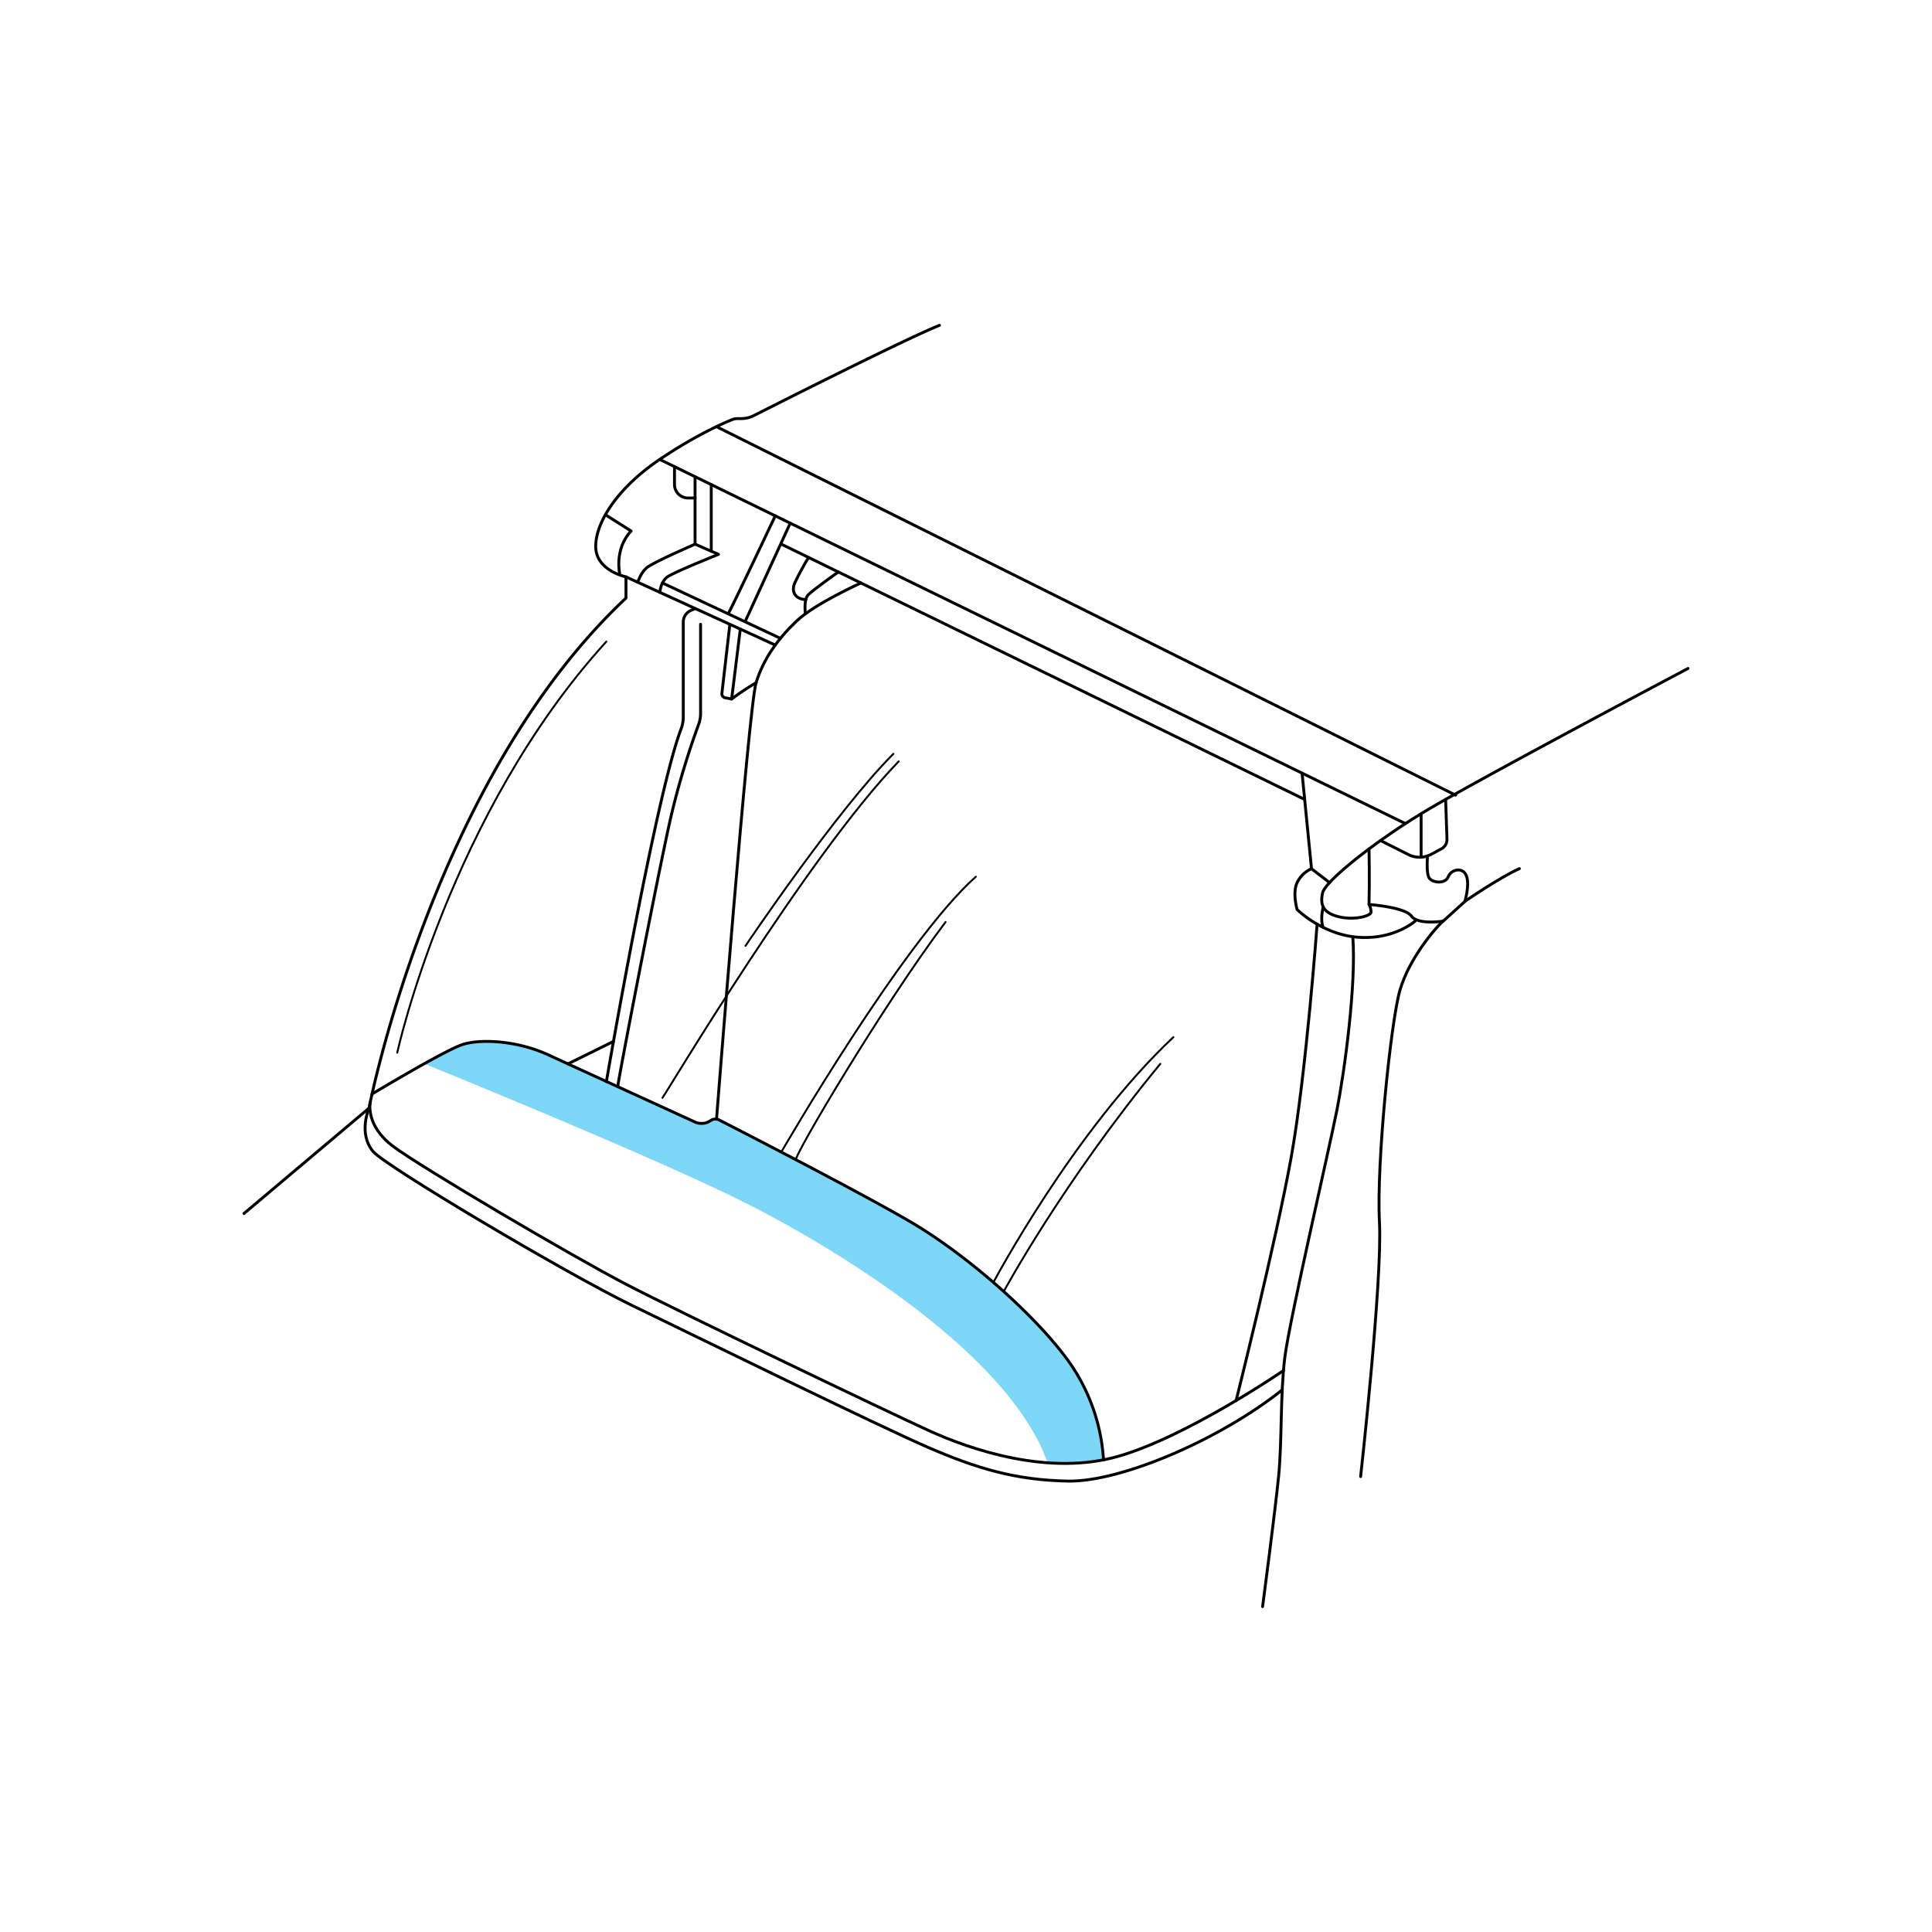 <svg viewBox="0 0 1000 1000" xmlns="http://www.w3.org/2000/svg"><defs><style>.cls-1{fill:#7dd8f7;}.cls-2,.cls-3{fill:none;stroke:#000;stroke-linecap:round;stroke-linejoin:round;}.cls-2{stroke-width:1.5px;}</style></defs><g id="AB8"><path d="M571.18,755.61a150.75,150.75,0,0,1-28.89,1.66c-20-56.91-110.17-111.33-156.42-134.62-42.71-21.5-139.58-61.19-166.09-72,6.52-3.69,12.13-6.78,13.91-7.57,5.08-2.24,10.15-4.13,15.48-4.08s16.57,1,21.2,2.32,17.66,6.59,23.6,9.31,47.24,21.08,47.24,21.08l14.31,7.1s4.89,2.82,7.14,2.63,3.1-.71,5.16-1.46,3.07-1,7.27,1.15,50.77,26.43,50.77,26.43,36.72,19.63,43.95,24,26,17.06,33.09,22.85,25.78,22.23,31.83,28.67,15.22,16.54,19,22.43,8.57,14,10.76,20.14,5,17,5,17Z" class="cls-1"></path><path d="M126.3,628.09,191,573.57s32.87-170.09,133-264v-11s-15.39-3.13-15.65-15.39,10.7-30.26,33.13-45.39c18.39-12.41,32.75-18.67,37.33-20.53a8.17,8.17,0,0,1,3.09-.6h1.81a14.21,14.21,0,0,0,6.46-1.55c14.75-7.46,78.82-39.8,96.09-46.72" class="cls-2"></path><path d="M191,573.57s-5.74,13,2.09,22.43c6.28,7.54,99.91,63.13,133.82,79.57S455,738.17,480.3,749.13s45.4,17,72.53,17.48,77.74-21,110.6-47" class="cls-2"></path><path d="M191.64,570.46s-2.73,12,11.88,22.93,93.13,57.13,120.78,71.48,133.31,65,156,75.39,62.61,23.74,98.35,13.57,85.66-44.42,85.66-44.42" class="cls-2"></path><path d="M653.52,831.57s6.65-50.48,8.35-68.09.78-41.74,3.13-60.78S687.7,596,691.87,575.13s10.17-66,8.35-90" class="cls-2"></path><path d="M192.57,566.26s37.3-22.43,46.69-25.56,28.44-2.09,44.35,5.21C297,552.08,345,574,359.68,580.74a8.27,8.27,0,0,0,8.14-.73h0a4.3,4.3,0,0,1,4.45-.3c12.59,6.45,73.28,37.66,99.16,52.81,29,17,65,48.52,82.18,72.78a98.24,98.24,0,0,1,17.57,50.31" class="cls-2"></path><line y2="411.57" x2="753.43" y1="220.86" x1="370.87" class="cls-2"></line><path d="M873.7,346S762.17,405,736.35,420.7s-50.48,35.47-51.78,41.47,0,10.18,8.08,12.26,17-.26,17-2.34a8.93,8.93,0,0,0-1-3.92s18.52,1.31,21.91,6,16.43,2.61,16.43,2.61l11.22-10.17s2.61-8.61.78-13.31-7.82-3.39-9.39.53-8.35,3.13-9.91.52-.79-11.3-.79-11.3" class="cls-2"></path><path d="M704.26,764.26S715.61,662.52,714,632.39s5.87-103.3,10.57-119.74,18.3-32.24,22.3-35.87" class="cls-2"></path><path d="M758.13,466.61s17.74-12.26,28.3-17" class="cls-2"></path><line y2="426.3" x2="727.43" y1="237.83" x1="341.52" class="cls-2"></line><path d="M688.18,456.84l-9.35-7.19a15,15,0,0,0-7.44,7.19c-2.54,5.33,0,13.94,0,13.94s13.11,13.05,31.7,14.35,29.34-8.35,29.34-8.35" class="cls-2"></path><path d="M684.9,469.41s-1.76,6.74,0,10.61" class="cls-2"></path><line y2="449.65" x2="678.83" y1="400.18" x1="673.95" class="cls-2"></line><path d="M681.74,478.33S676,556.09,668.39,598.61,639.8,725,639.8,725" class="cls-2"></path><path d="M708.6,439.39s.36,15.22,0,28.78" class="cls-2"></path><line y2="281.65" x2="404.39" y1="413.79" x1="675.29" class="cls-2"></line><line y2="321.3" x2="385.87" y1="270.8" x1="409.03" class="cls-2"></line><path d="M376.89,317.71c.78-.79,24.38-50.7,24.38-50.7" class="cls-2"></path><path d="M445.6,301.75s-23.73,10.68-33.12,19.55-17.22,19.31-21.13,32.09-20.48,225.89-20.48,225.89" class="cls-2"></path><line y2="333.88" x2="401.27" y1="298.61" x1="324.04" class="cls-2"></line><path d="M330.08,301.36s1.46-4.71,4.59-7.45,25.09-12.26,25.09-12.26l12.13,5.28s-22.93,9.14-26.46,11.68-3.91,8-3.91,8" class="cls-2"></path><line y2="330.41" x2="403.95" y1="301.75" x1="342.89" class="cls-2"></line><path d="M433.91,296.05s-13.34,9.41-15.69,11.95-1.33,9.71-1.33,9.71" class="cls-2"></path><path d="M418.54,288.55a130,130,0,0,0-7.17,13.2c-2.15,5.08.85,8.42,5.71,8.61" class="cls-2"></path><path d="M377.78,323.15l-4.13,35.7a2.14,2.14,0,0,0,1.73,2.34l3.32.61a137.6,137.6,0,0,1,12.65-8.41" class="cls-2"></path><line y2="325.61" x2="383.18" y1="361.8" x1="378.7" class="cls-2"></line><path d="M313.87,559.78s25.45-148,38.72-182.66a16.66,16.66,0,0,0,1.06-5.88V322a6.61,6.61,0,0,1,3.86-6l2.25-1" class="cls-2"></path><line y2="246.73" x2="359.76" y1="281.65" x1="359.76" class="cls-2"></line><path d="M349.12,241.54v9.22a7,7,0,0,0,7,7h3.68" class="cls-2"></path><line y2="539.03" x2="317.53" y1="550.66" x1="293.97" class="cls-2"></line><line y2="285.3" x2="368.14" y1="250.83" x1="368.14" class="cls-2"></line><path d="M320.86,297.52s-3.25-13,5.79-22.67l-12.9-8.17" class="cls-2"></path><path d="M319.76,562.47c-.44-.2,21.37-113.21,27.63-140.21a415.86,415.86,0,0,1,14.23-47.34,16.51,16.51,0,0,0,1-5.78v-46" class="cls-2"></path><path d="M714.54,435.05,729,442.33a12.8,12.8,0,0,0,11.87-.17l5.25-2.85a5.4,5.4,0,0,0,2.83-4.94l-.69-20.58" class="cls-2"></path><path d="M735.57,443.68V421.41" class="cls-2"></path><path d="M514.06,664s41.64-78.66,93.29-127.18" class="cls-3"></path><path d="M519.53,668.5S550,612,600.57,550.66" class="cls-3"></path><path d="M404.39,596.32s62.74-108.67,100.7-142.54" class="cls-3"></path><path d="M412,600.37c-1.77-1,45.34-80.66,77.42-123.13" class="cls-3"></path><path d="M342.89,568.22c1.76-2,74.94-125.22,122.28-174.13" class="cls-3"></path><path d="M385.87,489.57s46.83-69.66,76.56-99.4" class="cls-3"></path><path d="M205.61,544.85s27.14-123.77,108.26-212.79" class="cls-3"></path></g></svg>